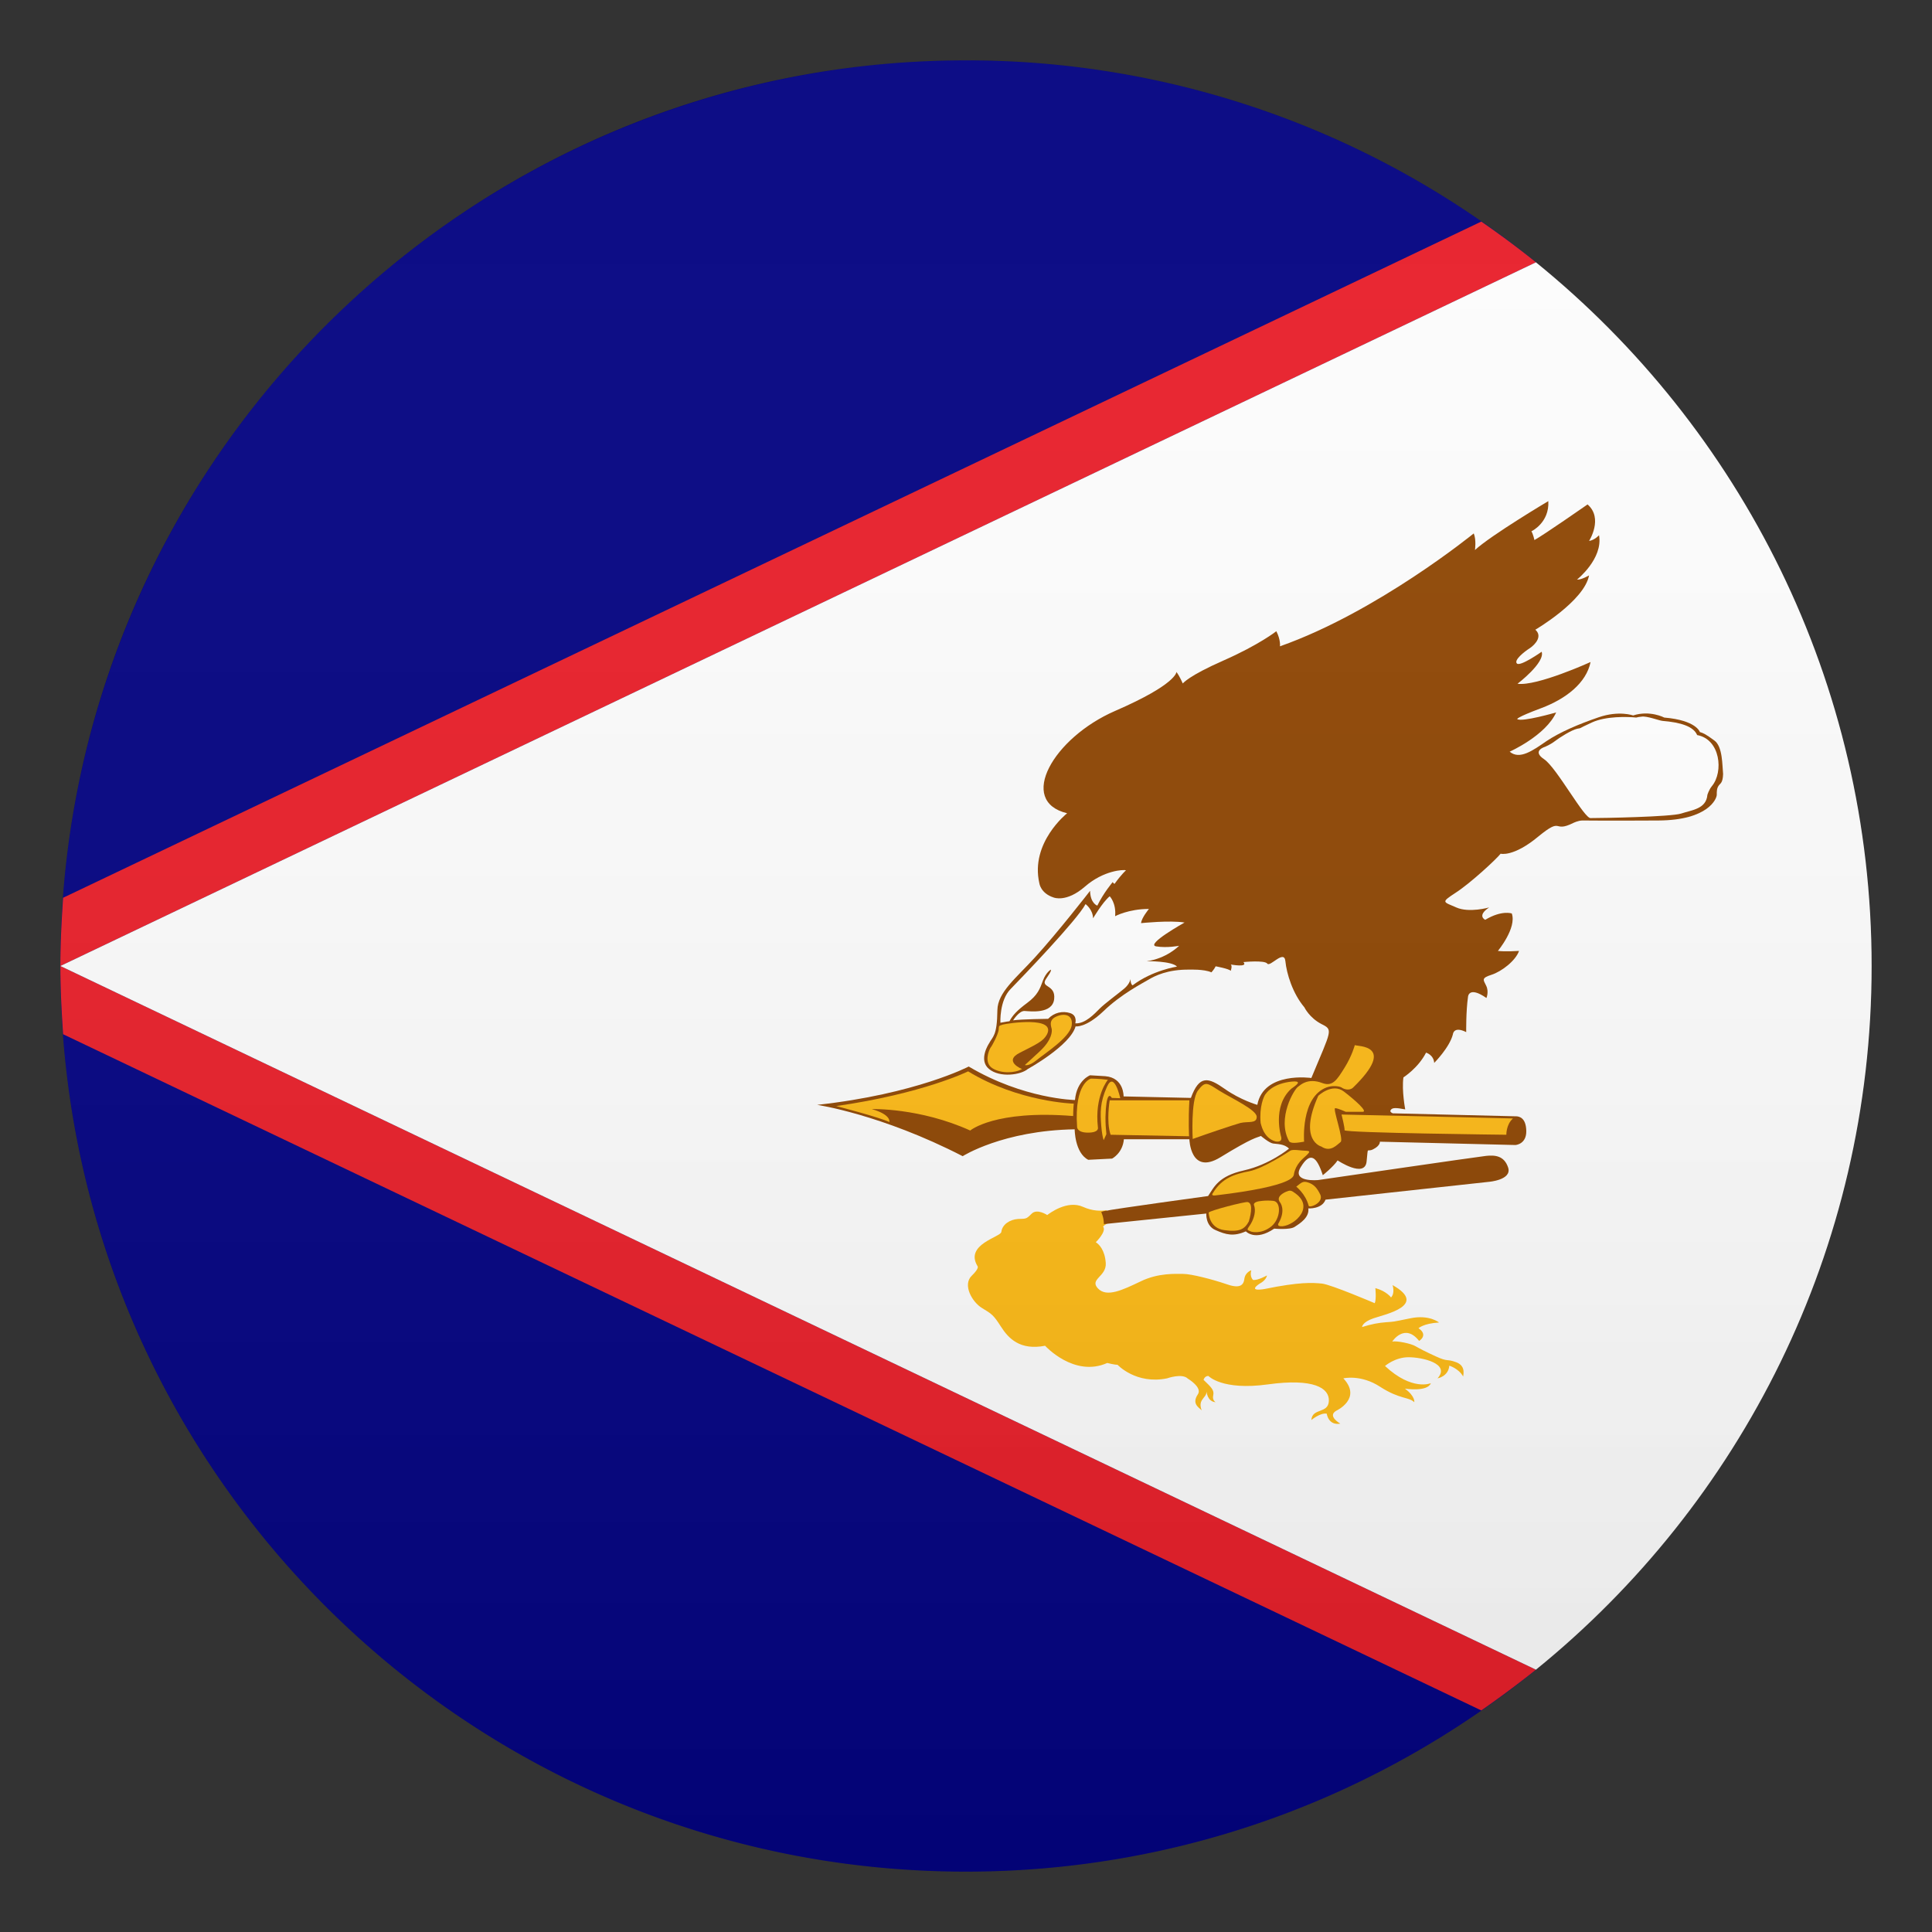 <svg xmlns="http://www.w3.org/2000/svg" xml:space="preserve" style="enable-background:new 0 0 64 64" viewBox="0 0 64 64"><rect x="0" y="0" width="64" height="64" fill="#333333" stroke="none"/><path d="M50.88 8.69A29.878 29.878 0 0 0 32 2C15.43 2 2 15.43 2 32L50.88 8.69zM32 62c7.16 0 13.72-2.51 18.88-6.69L2 32c0 16.57 13.43 30 30 30z" style="fill:navy"/><path d="M2 32c0 .76.04 1.51.09 2.26l46.98 22.4a34 34 0 0 0 1.81-1.35L2 32zm0 0L50.88 8.69c-.58-.47-1.19-.92-1.81-1.35L2.09 29.74C2.04 30.49 2 31.24 2 32z" style="fill:#e81c27"/><path d="M50.88 8.69 2 32l48.88 23.31C57.66 49.81 62 41.41 62 32S57.66 14.19 50.88 8.69z" style="fill:#fcfcfc"/><path d="M48.25 45.13c-.34-.13-.26 0-.69-.2-.31-.14-.56-.27-.66-.33-.14-.09-.62-.19-.78-.16 0 0 .41-.63.89-.02 0 0 .32-.19-.02-.42 0 0 .16-.16.68-.19 0 0-.32-.27-.95-.14s-.54.11-.8.13c-.26.02-.48.06-.8.16 0 0 0-.16.38-.29.38-.13 1.82-.43.63-1.1 0 0 .09.26-.05.41 0 0-.15-.21-.52-.31 0 0 .04.36-.02.5 0 0-1.45-.62-1.75-.65-.31-.03-.73-.06-1.9.18 0 0-.59.11-.16-.18 0 0 .21-.1.24-.27 0 0-.3.17-.46.15 0 0-.12-.1-.06-.32 0 0-.2.06-.23.29-.03.23-.18.32-.62.16-.44-.15-1.14-.33-1.4-.33-.25 0-.83-.04-1.42.25-.59.28-1.12.54-1.41.23-.29-.31.29-.39.26-.84-.03-.43-.22-.62-.33-.69 0 0 .37-.36.24-.52 0 0 .08-.08.2-.13 0-.15-.04-.28-.09-.41-.18.03-.46.03-.77-.11-.53-.24-1.12.22-1.19.27 0 0-.34-.23-.52-.04-.18.18-.18.16-.45.17-.27.02-.52.18-.55.43-.02.17-1.22.41-.79 1.13 0 0 .08.06-.19.32-.31.3.01.87.34 1.07.33.2.38.23.63.62s.63.79 1.46.63c0 0 .96 1.06 2.06.57 0 0 .23.06.34.06 0 0 .61.66 1.64.45 0 0 .5-.18.69.01 0 0 .49.29.33.52-.2.3.01.42.13.53 0 0-.09-.18 0-.33.09-.14.15-.16.16-.29 0 0 .02.33.3.35 0 0-.12-.06-.08-.23.04-.17-.07-.27-.32-.51 0 0 .03-.13.16-.13 0 0 .45.49 1.97.28 1.52-.21 2.04.12 2.02.55-.02.43-.55.22-.58.63 0 0 .3-.25.51-.21 0 0 .05.4.45.33 0 0-.45-.25-.13-.43 0 0 .86-.4.23-1.07 0 0 .58-.14 1.22.28.65.42.95.33 1.13.51 0 0 .04-.19-.31-.45 0 0 .74.12.86-.18 0 0-.62.27-1.52-.57 0 0 .33-.29.78-.29s1.4.21.96.7c0 0 .36-.06.39-.42 0 0 .31.09.46.36-.01-.02.11-.34-.22-.47z" style="fill:#fdb913"/><path d="M56.79 24.53c-.27-.2-.37-.25-.48-.28 0 0-.11-.39-1.18-.48 0 0-.47-.25-1.03-.07 0 0-.47-.17-1.14.06-.67.23-1.28.49-1.73.79-.45.31-.89.63-1.22.35 0 0 1.19-.53 1.54-1.3 0 0-1.14.33-1.29.22 0 0-.04-.05.79-.36.83-.31 1.5-.84 1.64-1.53 0 0-1.78.81-2.42.72 0 0 .92-.7.8-1.06 0 0-.71.5-.82.39-.11-.11.24-.39.43-.51.19-.13.42-.4.18-.61 0 0 1.62-.95 1.78-1.8 0 0-.25.15-.4.14 0 0 .87-.69.73-1.47 0 0-.14.16-.33.19 0 0 .48-.75-.05-1.21 0 0-1.45 1.01-1.76 1.18 0 0-.04-.19-.1-.29 0 0 .6-.28.56-1 0 0-1.9 1.13-2.43 1.62 0 0 .05-.33-.04-.55 0 0-3.19 2.6-6.42 3.74 0 0 .03-.21-.12-.5 0 0-.57.45-1.75.97-1.18.52-1.33.75-1.35.76 0 0-.1-.24-.21-.38 0 0 .02.4-2.03 1.29s-3.25 2.99-1.59 3.39c0 0-1.23.97-.92 2.32 0 0 .04.33.47.47 0 0 .42.18 1.04-.36.62-.54 1.28-.57 1.36-.54 0 0-.15.13-.38.45 0 0-.04-.02-.06-.06 0 0-.3.35-.51.78 0 0-.23-.07-.24-.49 0 0-1.07 1.38-1.83 2.21-.62.68-1.23 1.15-1.24 1.74-.01.87-.15.86-.28 1.11 0 0-.36.54 0 .84.36.3 1.06.2 1.29 0 0 0 1.4-.77 1.58-1.41 0 0 .33.06.92-.5.59-.57 1.3-.93 1.5-1.05.2-.12.63-.34 1.35-.33 0 0 .49-.02.73.09 0 0 .1-.11.14-.2 0 0 .44.08.5.15 0 0 .06-.17 0-.21 0 0 .59.11.42-.08 0 0 .7-.07.79.05.09.13.56-.48.6-.08.04.41.24 1.07.63 1.53 0 0 .16.34.56.55.4.2.34.18-.33 1.79 0 0-1.58-.23-1.79.89 0 0-.56-.16-1.08-.53-.54-.38-.84-.47-1.12.3l-2.23-.05s.02-.62-.61-.67l-.5-.03s-.44.16-.5.82c0 0-1.7-.03-3.52-1.11 0 0-1.74.91-5.02 1.27 0 0 2.12.31 4.82 1.7 0 0 1.33-.85 3.71-.89 0 0 0 .78.45 1.01l.79-.04s.35-.18.39-.64h2.17s.03 1.2 1.02.6c1.11-.68 1.19-.64 1.35-.71 0 0 .27.23.4.25.13.02.38.01.53.17 0 0-.64.53-1.49.72-.85.19-.99.55-1.19.85 0 0-3.08.42-3.45.5 0 0-.04.01-.09.03.04.09.07.19.08.29 0 .04.01.07.01.11l3.39-.35s-.03.41.31.55c.34.15.59.22 1 .04 0 0 .31.34.94-.09 0 0 .52.05.68-.06.17-.11.49-.31.45-.61 0 0 .45.03.57-.29l5.41-.59s.77-.06.64-.47c-.13-.4-.44-.42-.73-.39-.29.03-5.56.8-5.56.8s-.9.09-.58-.43c.32-.53.53-.34.73.27 0 0 .35-.28.49-.49 0 0 .9.6.96.04.06-.55-.01-.29.22-.41.24-.12.22-.25.22-.25l4.49.11s.37-.02.36-.47c-.01-.45-.25-.47-.31-.48l-4.11-.1s-.12-.04-.07-.11c.05-.08.17-.08.48-.02 0 0-.12-.62-.06-1.06 0 0 .49-.31.75-.82 0 0 .25.07.27.34 0 0 .51-.51.62-.95 0 0 .02-.28.44-.07 0 0-.01-.69.06-1.17 0 0 .02-.37.61.04 0 0 .09-.21-.01-.41-.1-.2-.16-.25.18-.36.34-.11.8-.47.91-.79 0 0-.46.03-.7 0 0 0 .63-.76.46-1.24 0 0-.33-.12-.88.21 0 0-.29-.13.13-.41 0 0-.66.19-1.09 0-.43-.19-.52-.16-.03-.48.5-.32 1.37-1.13 1.5-1.3 0 0 .42.12 1.25-.57.83-.68.46-.1 1.16-.45 0 0 .16-.08.3-.08 0 0 .86.01 2.52 0 1.66-.01 1.93-.73 1.93-.85s0-.21.06-.3c.05-.08.14-.08.15-.39-.03-.28-.01-.91-.29-1.11z" style="fill:#8d4400"/><path d="M27.7 36.64s1.44.37 1.76.53c0 0 .08-.24-.58-.43 0 0 1.58-.05 3.26.71 0 0 .81-.69 3.41-.48 0 0 0-.23.02-.41 0 0-1.83-.05-3.5-1.07 0 0-1.5.74-4.37 1.15zm8.44-.91s-.56.13-.46 1.6c0 0-.01.19.36.19.38 0 .33-.17.33-.17-.12-1.05.33-1.58.33-1.58-.3-.04-.56-.04-.56-.04zm7.12 2.39c-.16 0-.43-.06-.52 0-.09.06-.9.59-1.36.68-.47.09-.9.22-1.2.72 0 0-.09.1.08.08 2.71-.32 2.57-.66 2.6-.68 0 0 .02-.28.29-.53.27-.24.27-.26.11-.27zm-1.93 1.7c-.09-.02-1.29.29-1.29.35 0 0 0 .51.52.58.5.07.67-.03.81-.29.02-.07.18-.6-.04-.64z" style="fill:#fdb913"/><path d="M42.18 39.78c-.27-.03-.51.02-.51.02-.09.02-.15.07-.13.12.07.18.01.43-.11.63-.13.2-.15.18.02.25 0 0 .32.1.66-.17.32-.26.34-.82.07-.85z" style="fill:#fdb913"/><path d="M42.85 39.49s-.08-.07-.17-.04c-.07.02-.32.12-.32.27 0 .06.05.12.05.12s.19.24-.05.67c0 0-.1.13.13.11.41-.04 1.1-.66.36-1.13zm-1.2.27z" style="fill:#fdb913"/><path d="M43.33 39.17c-.18-.06-.23.02-.39.14 0 0 .31.24.41.63.02.09.5-.09.39-.36-.12-.25-.23-.35-.41-.41zm-1.08-1.36s.24.06.19-.15c0 0-.31-1 .33-1.59.07-.06.51-.31-.07-.23-.58.09-.75.37-.79.42-.04.06-.2.39-.15.94.01 0 .07.49.49.61z" style="fill:#fdb913"/><path d="M42.7 37.8c.05.09.27.06.5.02 0 0-.12-1.48.75-1.8.19-.07.43-.04.5.01s.25.11.37 0c1.48-1.44.13-1.36.06-1.41 0 0-.09.35-.34.75s-.39.63-.73.51c-.49-.19-.74.07-.81.12-.12.07-.71 1.04-.3 1.8z" style="fill:#fdb913"/><path d="M44.52 36.16c-.39-.3-.85.14-.85.14-.67 1.49.1 1.68.1 1.68.31.21.53-.07.64-.15.11-.08-.27-1.12-.18-1.12.09 0 .35.12.35.12h.56c.18 0-.23-.37-.62-.67zm-7.87 1.41c-.02-.19-.03-.36-.03-.56.02-.82.15-.75.21-.64l.28.01s-.2-.92-.44-.38c-.24.53-.22.87-.19 1.29.02.24.05.39.08.48l.09-.2zm3.74-1.44c-.41-.26-.46-.33-.71 0-.24.33-.17 1.6-.17 1.6.47-.17 1.33-.46 1.58-.53.25-.06.54.03.54-.2.01-.23-.82-.61-1.24-.87z" style="fill:#fdb913"/><path d="M36.76 36.45s-.12.7.03 1.14l2.6.05s-.03-.5.01-1.19h-2.64zm13.36.6s-2.93-.07-5.68-.13c0 0 .11.43.1.52-.01.09 5.36.15 5.36.15s-.01-.34.22-.54z" style="fill:#fdb913"/><path d="M56.22 24.35c-.12-.29-.55-.42-1.15-.47-.11-.01-.52-.17-.69-.14-.08.01-.11.01-.18.03-.29-.03-1-.05-1.46.16-.55.25-.3.17-.49.21-.19.04-.6.3-.74.41-.14.11-.33.19-.33.19s-.45.13-.03.41c.42.28 1.35 2.01 1.55 1.95.4 0 2.64-.04 2.99-.15.36-.12.83-.15.87-.62 0 0 .05-.17.15-.29.39-.47.28-1.55-.49-1.69zm-17.92 7c-.37-.06.94-.79.94-.79-.49-.08-1.44.02-1.44.02.01-.17.26-.47.26-.47-.68 0-1.12.24-1.12.24.04-.44-.18-.66-.18-.66-.24.2-.55.73-.55.73-.01-.3-.25-.47-.25-.47-.28.53-2.11 2.43-2.48 2.81-.38.38-.34 1.12-.34 1.12.14-.03.3-.05.3-.05.1-.19.24-.35.59-.61s.42-.47.52-.74c.1-.27.26-.36.26-.36 0 .03.04.02-.16.31-.2.3.33.17.27.67s-.8.4-.98.39c-.18-.01-.38.31-.38.31.28-.04 1.16-.05 1.16-.05.2-.21.48-.27.73-.19.25.08.17.34.17.34.33.02.64-.32.81-.49.17-.17.62-.5.81-.66.19-.16.21-.32.21-.32 0 .19.07.21.07.21.66-.5 1.47-.62 1.47-.62-.17-.19-1.01-.18-1.01-.18.66-.08 1.08-.51 1.08-.51s-.4.08-.76.02z" style="fill:#fff"/><path d="M34.98 33.68c-.26.12-.15.34-.14.41.01.07.02.35-.4.74-.42.39-.49.45-.49.45s.12.06.4-.17 1.07-.73 1.15-1.13c.06-.39-.27-.42-.52-.3z" style="fill:#fdb913"/><path d="M33.79 34.87c.57-.29.77-.38.89-.6.32-.62-1.3-.37-1.46-.33-.16.05-.12.04-.14.19-.03.16-.2.49-.27.58-.06.1-.22.5.07.68.29.18.75.16.98.02-.01.01-.64-.26-.07-.54z" style="fill:#fdb913"/><linearGradient id="a" x1="32" x2="32" y1="62" y2="2" gradientUnits="userSpaceOnUse"><stop offset="0" style="stop-color:#1a1a1a"/><stop offset=".102" style="stop-color:#393939;stop-opacity:.949"/><stop offset=".347" style="stop-color:#7f7f7f;stop-opacity:.826"/><stop offset=".569" style="stop-color:#b6b6b6;stop-opacity:.716"/><stop offset=".758" style="stop-color:#dedede;stop-opacity:.621"/><stop offset=".908" style="stop-color:#f6f6f6;stop-opacity:.546"/><stop offset="1" style="stop-color:#fff;stop-opacity:.5"/></linearGradient><circle cx="32" cy="32" r="30" style="opacity:.1;fill:url(#a)"/></svg>